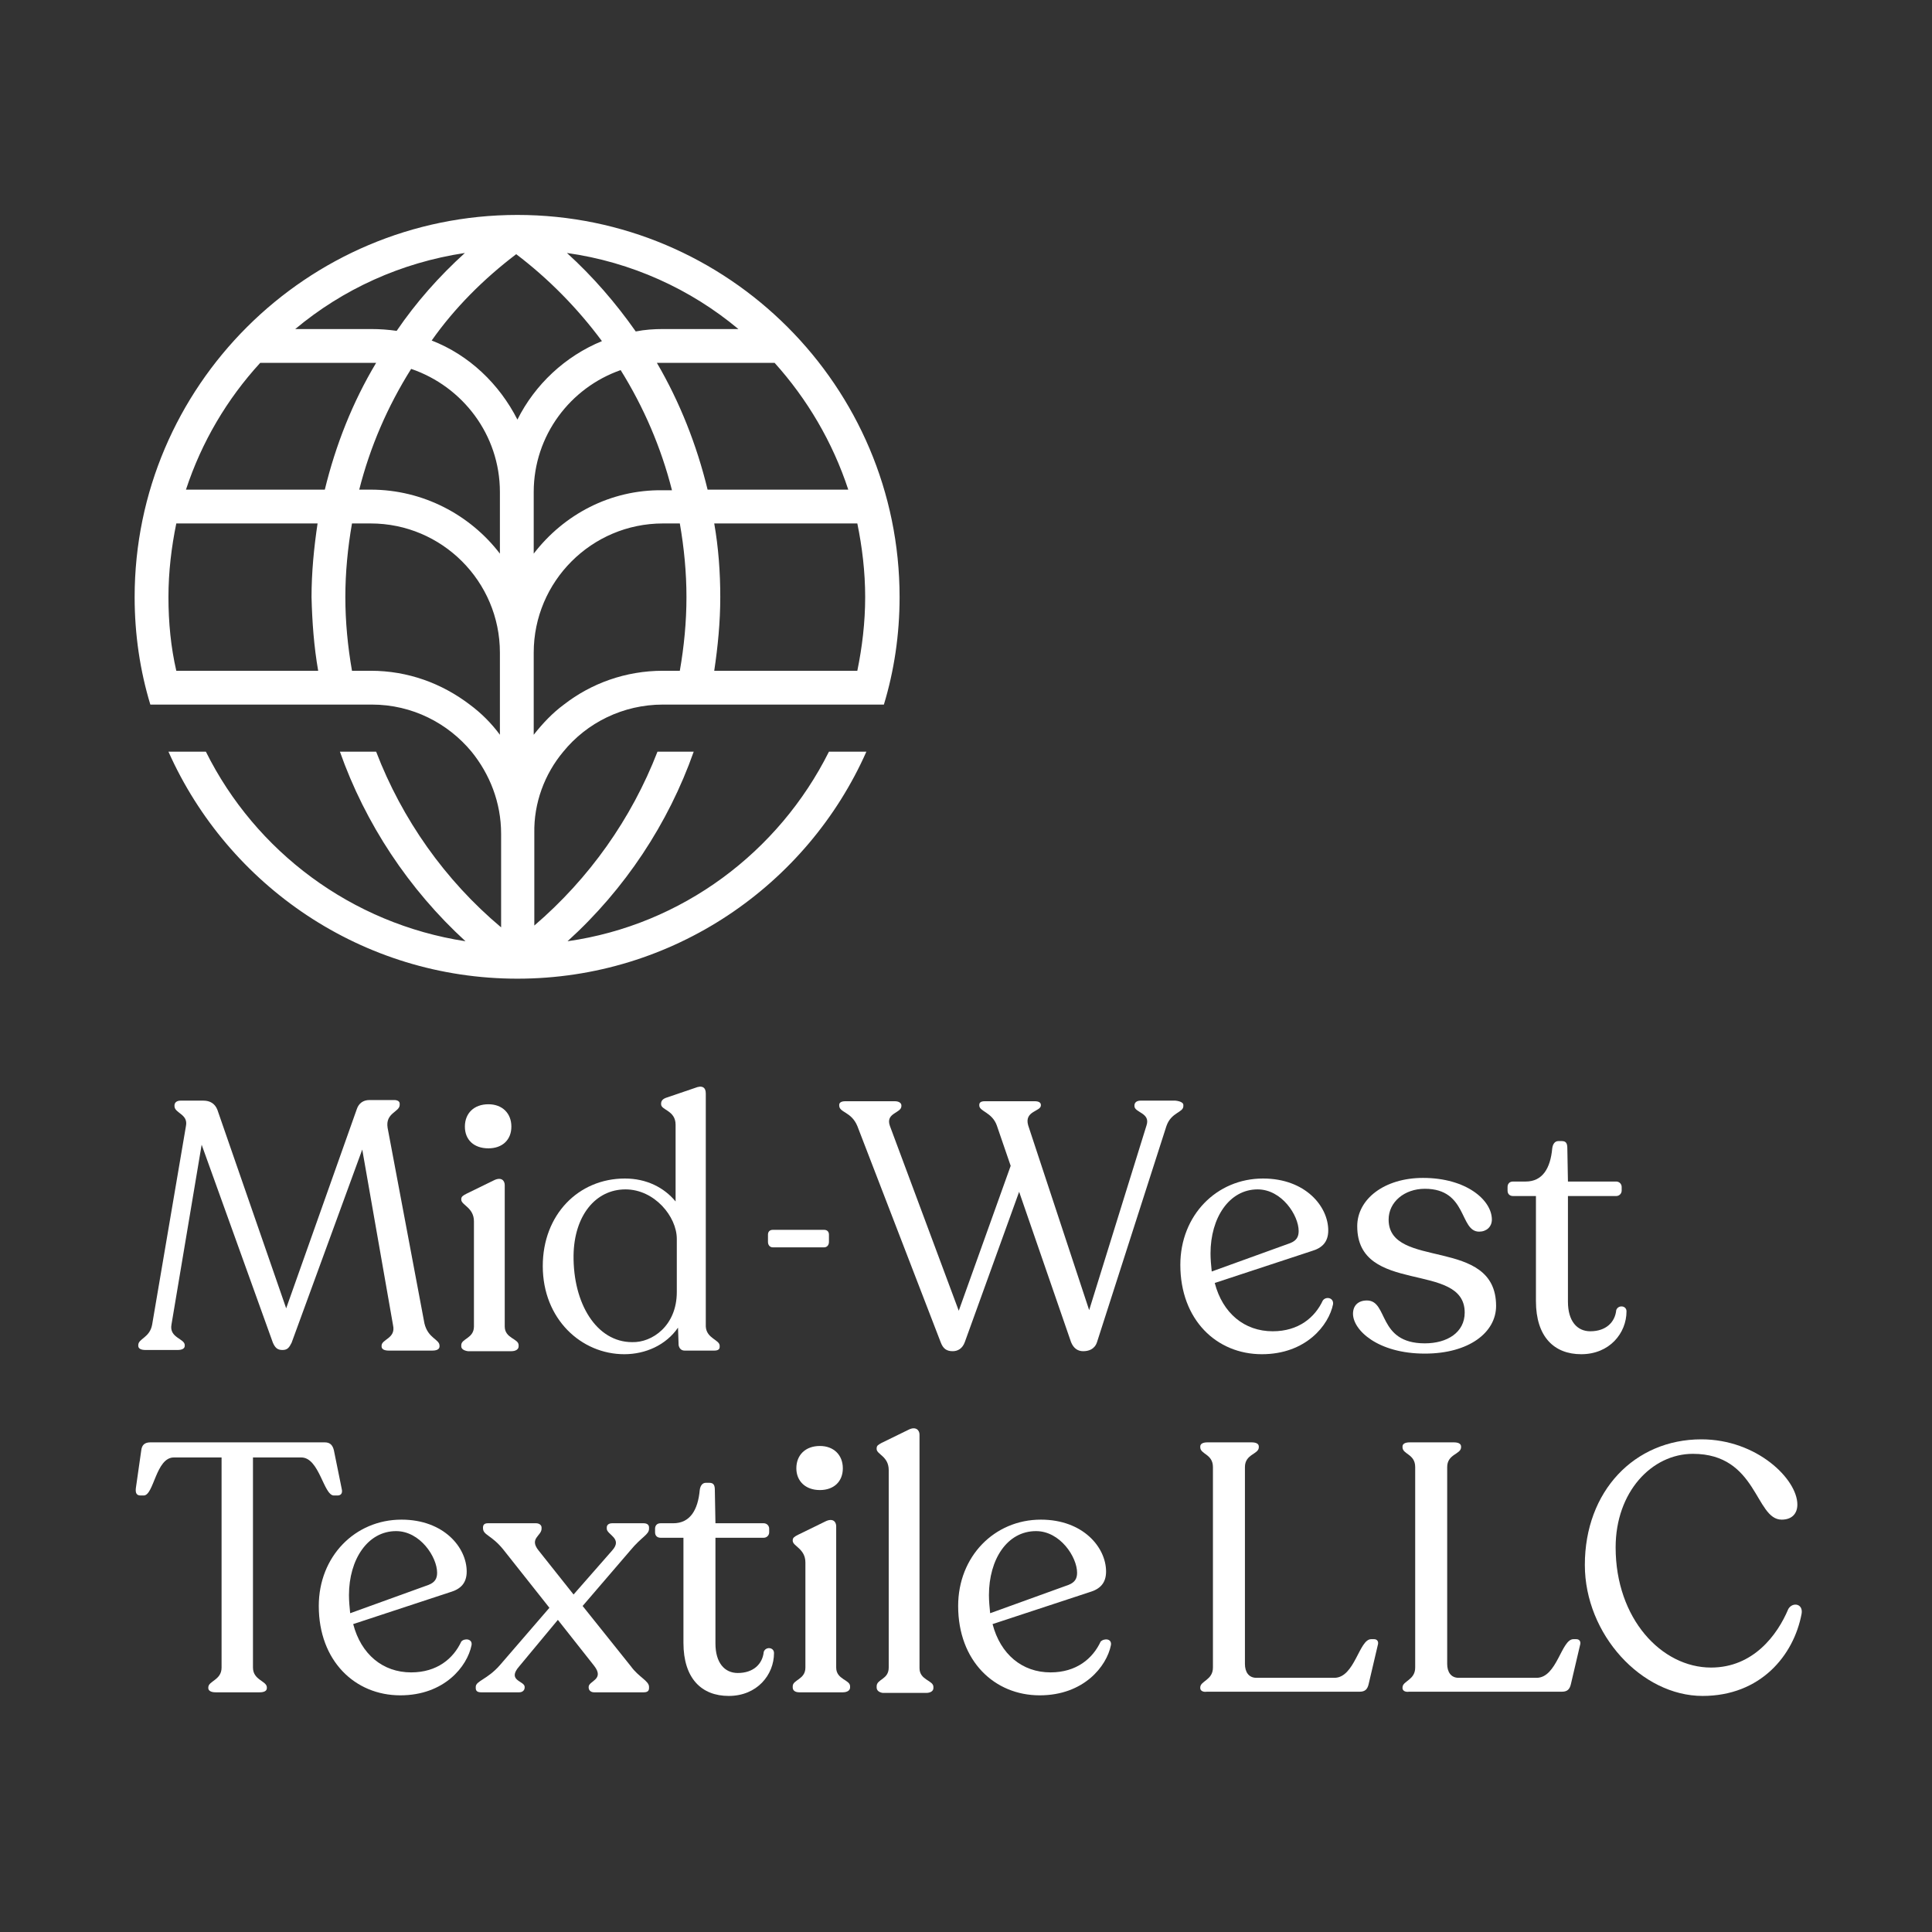 <?xml version="1.0" encoding="utf-8"?>
<!-- Generator: Adobe Illustrator 26.2.1, SVG Export Plug-In . SVG Version: 6.00 Build 0)  -->
<svg version="1.1" id="Logo" xmlns="http://www.w3.org/2000/svg" xmlns:xlink="http://www.w3.org/1999/xlink" x="0px" y="0px"
	 viewBox="0 0 320 320" style="enable-background:new 0 0 320 320;" xml:space="preserve">
<rect x="0" y="0" width="320" height="320" fill="#333333" stroke="none"/>
<style type="text/css">
	.st0{fill:#FFFFFF;}
</style>
<g>
	<path class="st0" d="M93.3,124.5c3.9-4.8,9.9-7.8,16.5-7.8h1.6h5.8h23.3h5.9c1.7-5.6,2.6-11.6,2.6-17.8c0-34.9-28.4-63.3-63.3-63.3
		S22.3,64,22.3,98.9c0,6.2,0.9,12.2,2.6,17.8h5.9h23.1h5.8h1.9c6.7,0,12.6,3.1,16.5,7.8c3,3.7,4.9,8.4,4.9,13.6v15.5
		c-9.3-7.8-16.4-17.9-20.7-29.1h-6c4.2,11.9,11.4,22.8,20.8,31.4c-18.9-2.9-34.8-14.9-43-31.4h-6.2c9.9,22.2,32.1,37.6,57.8,37.6
		c25.8,0,48-15.5,57.8-37.6h-6.2c-8.3,16.6-24.3,28.7-43.3,31.4c9.5-8.6,16.7-19.5,20.9-31.4h-6c-4.3,11.1-11.3,21-20.4,28.8v-15.3
		C88.4,133,90.2,128.2,93.3,124.5z M112.6,111.1h-2.8c-6.2,0-11.9,2.1-16.4,5.6c-1.9,1.4-3.5,3.1-5,5v-5v-8.6
		c0-11.8,9.6-21.4,21.4-21.4h2.8c0.7,4,1.1,8.1,1.1,12.2S113.3,107.1,112.6,111.1z M82.8,91.7c-4.9-6.4-12.7-10.6-21.4-10.6h-1.9
		c1.8-7.1,4.7-13.8,8.6-20C76.6,64,82.8,72,82.8,81.5V91.7z M88.4,91.7V81.5c0-9.4,6.1-17.3,14.4-20.2c3.8,6.1,6.7,12.8,8.5,19.9
		h-1.6C101.1,81.1,93.4,85.2,88.4,91.7z M143.3,98.9c0,4.2-0.5,8.3-1.3,12.2h-23.7c0.6-4,1-8.1,1-12.2c0-4.1-0.3-8.2-1-12.2H142
		C142.8,90.6,143.3,94.7,143.3,98.9z M140.5,81.1h-23.3c-1.8-7.4-4.6-14.5-8.4-21c0.4,0,0.7,0,1.1,0h18.4
		C133.7,66.1,137.9,73.2,140.5,81.1z M122.3,54.5h-12.5c-1.5,0-3,0.1-4.5,0.4c-3.3-4.7-7.1-9.1-11.4-13
		C104.6,43.4,114.4,47.9,122.3,54.5z M85.5,42.1c5.4,4.1,10.2,9,14.2,14.4c-6.1,2.5-11.1,7.2-14,13c-3-5.9-8-10.7-14.2-13.1
		C75.3,51,80.1,46.2,85.5,42.1z M77,41.9c-4.3,3.9-8.1,8.2-11.3,12.9c-1.4-0.2-2.8-0.3-4.2-0.3H48.9C56.8,47.9,66.4,43.5,77,41.9z
		 M52.7,111.1H29.2c-0.9-3.9-1.3-8-1.3-12.2c0-4.2,0.5-8.3,1.3-12.2h23.4c-0.6,4-1,8.1-1,12.2C51.7,103,52,107.1,52.7,111.1z
		 M53.8,81.1h-23c2.6-7.9,6.8-15,12.3-21h18.4c0.3,0,0.5,0,0.8,0C58.4,66.6,55.6,73.7,53.8,81.1z M77.8,116.7
		c-4.6-3.5-10.2-5.6-16.4-5.6h-3.1c-0.7-4-1.1-8.1-1.1-12.2s0.4-8.2,1.1-12.2h3.1c11.8,0,21.4,9.6,21.4,21.4v8.6v5
		C81.4,119.8,79.7,118.1,77.8,116.7z"/>
	<g>
		<path class="st0" d="M34.5,279.6v-0.1c0-1.1,2.2-1.2,2.2-3.3v-34.8h-7.9c-3,0-3.3,6.3-5,6.3h-0.5c-0.6,0-0.9-0.3-0.8-1.2l0.9-6.3
			c0.1-0.8,0.5-1.3,1.5-1.3h28.9c0.9,0,1.3,0.5,1.5,1.3l1.3,6.4c0.2,0.8-0.2,1.1-0.7,1.1h-0.6c-1.7,0-2.4-6.3-5.4-6.3h-8v34.8
			c0,2.1,2.3,2.2,2.3,3.3v0.1c0,0.5-0.5,0.7-1.2,0.7h-7.3C34.9,280.3,34.5,280,34.5,279.6z"/>
		<path class="st0" d="M78.1,272.5c-0.7,3.5-4.5,8.3-11.8,8.3c-7.5,0-13.5-5.7-13.5-14.8c0-8.2,6-14.3,13.7-14.3
			c7,0,10.8,4.6,10.8,8.6c0,1.9-1,2.9-2.7,3.4l-16.1,5.3c1.3,5,4.9,8,9.6,8c4.3,0,7-2.3,8.3-5.1C76.9,271.3,78.3,271.4,78.1,272.5z
			 M57.8,264.2c0,1,0.1,2,0.2,3l13-4.7c1-0.4,1.4-1,1.4-2c0-2.6-2.8-6.9-6.8-6.9C60.9,253.6,57.8,258.3,57.8,264.2z"/>
		<path class="st0" d="M107.5,279.4v0.2c0,0.5-0.3,0.7-0.9,0.7h-8.2c-0.5,0-0.9-0.3-0.9-0.8v-0.1c0-1,2.7-1.2,0.9-3.5l-6-7.6L86,276
			c-2.1,2.4,0.9,2.4,0.9,3.4v0.1c0,0.5-0.4,0.8-0.9,0.8h-6.3c-0.6,0-0.9-0.2-0.9-0.7v-0.2c0-1,1.9-1.2,4-3.6l8.2-9.5l-7.6-9.6
			c-2-2.5-3.4-2.4-3.4-3.6V253c0-0.5,0.3-0.7,0.8-0.7h8c0.5,0,0.9,0.3,0.9,0.7v0.2c0,1.2-2.1,1.6-0.5,3.6l5.8,7.3l6.4-7.3
			c1.8-2-0.9-2.6-0.9-3.6V253c0-0.4,0.3-0.7,0.9-0.7h5.2c0.5,0,0.9,0.2,0.9,0.7v0.2c0,1-1.2,1.3-3.1,3.6l-7.9,9.2l8,10
			C105.8,277.8,107.5,278.4,107.5,279.4z"/>
		<path class="st0" d="M113.2,272.1v-17.4h-3.8c-0.5,0-0.9-0.3-0.9-0.9v-0.6c0-0.5,0.3-0.9,0.9-0.9h2.1c2.8,0,4.1-2.2,4.4-5.5
			c0.1-0.8,0.5-1.2,1-1.2h0.6c0.7,0,0.9,0.4,0.9,1.2l0.1,5.5h8c0.5,0,0.9,0.4,0.9,0.9v0.6c0,0.5-0.4,0.9-0.9,0.9h-8v17.5
			c0,3.2,1.5,4.9,3.7,4.9c2.6,0,4.1-1.5,4.3-3.5c0.3-0.9,1.7-0.8,1.7,0.2c0,3.6-2.8,7.1-7.5,7.1C116.2,280.9,113.2,278,113.2,272.1z
			"/>
		<path class="st0" d="M131.3,279.5v-0.2c0-1.1,2.1-1.1,2.1-3.1v-17.4c0-2.3-2.1-2.7-2.1-3.6v-0.1c0-0.4,0.3-0.6,0.9-0.9l4.5-2.2
			c1.2-0.6,1.8,0,1.8,0.8v23.4c0,2,2.3,2,2.3,3.1v0.2c0,0.5-0.5,0.8-1.2,0.8h-7.2C131.7,280.3,131.3,280,131.3,279.5z M131.9,243.2
			c0-2.2,1.5-3.7,3.9-3.7c2.3,0,3.8,1.5,3.8,3.7c0,2.2-1.5,3.6-3.8,3.6C133.4,246.8,131.9,245.3,131.9,243.2z"/>
		<path class="st0" d="M145.2,279.5v-0.2c0-1.2,2-1.1,2-3.1v-32.7c0-2.3-2-2.6-2-3.5v-0.1c0-0.5,0.3-0.6,0.8-0.9l4.5-2.2
			c1.2-0.6,1.8,0.1,1.8,0.8v38.7c0,2,2.3,2,2.3,3.1v0.2c0,0.5-0.5,0.8-1.2,0.8h-7.2C145.6,280.3,145.2,280,145.2,279.5z"/>
		<path class="st0" d="M184,272.5c-0.7,3.5-4.5,8.3-11.8,8.3c-7.5,0-13.5-5.7-13.5-14.8c0-8.2,6-14.3,13.7-14.3
			c7,0,10.8,4.6,10.8,8.6c0,1.9-1,2.9-2.7,3.4l-16.1,5.3c1.3,5,4.9,8,9.6,8c4.3,0,7-2.3,8.3-5.1C182.9,271.3,184.2,271.4,184,272.5z
			 M163.8,264.2c0,1,0.1,2,0.2,3l13-4.7c1-0.4,1.4-1,1.4-2c0-2.6-2.8-6.9-6.8-6.9C166.8,253.6,163.8,258.3,163.8,264.2z"/>
		<path class="st0" d="M198.8,279.6v-0.1c0-1.1,2.1-1.2,2.1-3.3V243c0-2.2-2.1-2.1-2.1-3.3v-0.1c0-0.5,0.5-0.7,1.2-0.7h7.3
			c0.7,0,1.2,0.2,1.2,0.7v0.1c0,1.2-2.3,1.1-2.3,3.3v32.6c0,1.3,0.6,2.3,1.9,2.3H221c3.4,0,4.1-6.4,6.1-6.4h0.5c0.5,0,0.8,0.4,0.6,1
			l-1.5,6.4c-0.2,0.9-0.6,1.3-1.5,1.3h-25.3C199.2,280.3,198.8,280,198.8,279.6z"/>
		<path class="st0" d="M232.3,279.6v-0.1c0-1.1,2.1-1.2,2.1-3.3V243c0-2.2-2.1-2.1-2.1-3.3v-0.1c0-0.5,0.5-0.7,1.2-0.7h7.3
			c0.7,0,1.2,0.2,1.2,0.7v0.1c0,1.2-2.3,1.1-2.3,3.3v32.6c0,1.3,0.6,2.3,1.9,2.3h12.9c3.4,0,4.1-6.4,6.1-6.4h0.5
			c0.5,0,0.8,0.4,0.6,1l-1.5,6.4c-0.2,0.9-0.6,1.3-1.5,1.3h-25.3C232.7,280.3,232.3,280,232.3,279.6z"/>
		<path class="st0" d="M262.5,259.2c0-12.2,8.2-20.8,19.3-20.8c9.2,0,15.9,6.6,15.9,10.8c0,1.5-0.9,2.5-2.6,2.5
			c-4.4,0-4-10.9-14.7-10.9c-6.8,0-12.8,6.3-12.8,15.5c0,11.8,7.6,19.9,15.8,19.9c7,0,11-5.4,12.8-9.7c0.7-1.2,2.5-0.9,2.2,0.8
			c-1.3,6.9-6.8,13.6-16.4,13.6C271.9,280.9,262.5,270.7,262.5,259.2z"/>
	</g>
	<g>
		<path class="st0" d="M72.8,222.9v0.1c0,0.5-0.5,0.7-1.2,0.7h-7.2c-0.7,0-1.2-0.2-1.2-0.7v-0.1c0-1.1,2.4-1.2,1.9-3.4L60,190.4
			l-11.7,32c-0.4,0.8-0.7,1.2-1.5,1.2c-0.8,0-1.2-0.3-1.6-1.2l-11.8-32.8l-5,29.8c-0.4,2.2,2.2,2.3,2.2,3.4v0.1
			c0,0.5-0.5,0.7-1.2,0.7h-5.3c-0.7,0-1.2-0.2-1.2-0.7v-0.1c0-1.1,1.9-1.2,2.3-3.4l5.6-32.9c0.4-2-1.9-2.1-1.9-3.3v-0.1
			c0-0.5,0.4-0.8,1-0.8h3.8c1.1,0,1.9,0.5,2.3,1.5l11.4,32.9l11.7-33c0.3-0.9,1-1.5,2.1-1.5h4.1c0.5,0,0.9,0.2,0.9,0.6v0.2
			c0,1.2-2.4,1.3-2,3.8l6.1,32.4C70.9,221.7,72.8,221.8,72.8,222.9z"/>
		<path class="st0" d="M76.4,223v-0.2c0-1.1,2.1-1.1,2.1-3.1v-17.4c0-2.3-2.1-2.7-2.1-3.6v-0.1c0-0.4,0.3-0.6,0.9-0.9l4.5-2.2
			c1.2-0.6,1.8,0,1.8,0.8v23.4c0,2,2.3,2,2.3,3.1v0.2c0,0.5-0.5,0.8-1.2,0.8h-7.2C76.8,223.7,76.4,223.4,76.4,223z M77,186.6
			c0-2.2,1.5-3.7,3.9-3.7c2.3,0,3.8,1.5,3.8,3.7c0,2.2-1.5,3.6-3.8,3.6C78.5,190.2,77,188.8,77,186.6z"/>
		<path class="st0" d="M119.2,222.9v0.2c0,0.4-0.3,0.6-0.9,0.6h-4.9c-0.6,0-0.9-0.4-1-0.9l-0.1-2.9c-2,2.9-5.4,4.4-8.9,4.4
			c-7.1,0-13.5-5.8-13.5-14.6c0-8.5,5.9-14.5,13.6-14.5c3.6,0,6.5,1.5,8.4,3.8v-12.7c0-2.4-2.4-2.4-2.4-3.4v-0.1
			c0-0.5,0.3-0.8,0.9-1l4.7-1.6c1.2-0.5,1.8-0.1,1.8,0.9v38.6C117,221.7,119.2,221.9,119.2,222.9z M112.1,214L112.1,214v-3v-5.8
			c0-3.7-3.7-8.2-8.5-8.2c-5,0-8.5,4.4-8.6,10.9c-0.1,8,3.8,14.4,9.7,14.4C108,222.4,112.1,219.6,112.1,214z"/>
		<path class="st0" d="M196,183v0.2c0,1.1-2,1-2.8,3.3l-11.5,35.8c-0.4,1.2-1.4,1.5-2.3,1.5c-0.9,0-1.6-0.5-2-1.5l-8.6-24.9l-9,24.9
			c-0.4,1.1-1.2,1.5-2,1.5c-1,0-1.6-0.4-2-1.5L142,186.5c-1-2.4-3-2.2-3-3.4V183c0-0.4,0.4-0.6,1-0.6h8.2c0.7,0,1.1,0.3,1.1,0.7v0.1
			c0,1.2-2.7,1.1-1.9,3.3l11.4,30.6l8.6-24l-2.3-6.7c-0.8-2.2-2.9-2.3-2.9-3.3V183c0-0.4,0.3-0.6,0.9-0.6h8.3c0.6,0,1,0.2,1,0.6v0.1
			c0,1-2.8,0.9-2.1,3.3l10.1,30.6l9.5-30.6c0.7-2.1-2-2.1-2-3.2v-0.1c0-0.5,0.4-0.8,1-0.8h5.8C195.6,182.4,196,182.7,196,183z"/>
		<path class="st0" d="M220.8,216c-0.7,3.5-4.5,8.3-11.8,8.3c-7.5,0-13.5-5.7-13.5-14.8c0-8.2,6-14.3,13.7-14.3
			c7,0,10.8,4.6,10.8,8.6c0,1.9-1,2.9-2.7,3.4l-16.1,5.3c1.3,5,4.9,8,9.6,8c4.3,0,7-2.3,8.3-5.1C219.6,214.7,220.9,214.9,220.8,216z
			 M200.5,207.6c0,1,0.1,2,0.2,3l13-4.7c1-0.4,1.4-1,1.4-2c0-2.6-2.8-6.9-6.8-6.9C203.6,197,200.5,201.7,200.5,207.6z"/>
		<path class="st0" d="M224.1,217.6c0-1.4,0.9-2.2,2.3-2.2c3.6,0,1.7,7.1,9.6,7.1c3.7,0,6.6-1.8,6.6-5.1c0-8.6-17.8-2.8-17.8-14.3
			c0-4.5,4.5-8,10.9-8c7.2,0,11.4,3.7,11.4,6.9c0,1.2-0.9,2-2.1,2c-3.3,0-1.9-7.1-9-7.1c-3.4,0-6,2.2-6,5.1
			c0,8.4,17.8,2.7,17.8,14.3c0,4.4-4.5,7.9-11.8,7.9C228.2,224.2,224.1,220.3,224.1,217.6z"/>
		<path class="st0" d="M254.4,215.5v-17.4h-3.8c-0.5,0-0.9-0.3-0.9-0.9v-0.6c0-0.5,0.3-0.9,0.9-0.9h2.1c2.8,0,4.1-2.2,4.4-5.5
			c0.1-0.8,0.5-1.2,1-1.2h0.6c0.7,0,0.9,0.4,0.9,1.2l0.1,5.5h8c0.5,0,0.9,0.4,0.9,0.9v0.6c0,0.5-0.4,0.9-0.9,0.9h-8v17.5
			c0,3.2,1.5,4.9,3.7,4.9c2.6,0,4.1-1.5,4.3-3.5c0.3-0.9,1.7-0.8,1.7,0.2c0,3.6-2.8,7.1-7.5,7.1
			C257.4,224.3,254.4,221.4,254.4,215.5z"/>
		<path class="st0" d="M127.2,205.7v-1.2c0-0.5,0.3-0.8,0.8-0.8h8.5c0.5,0,0.8,0.3,0.8,0.8v1.2c0,0.5-0.3,0.9-0.8,0.9H128
			C127.5,206.6,127.2,206.2,127.2,205.7z"/>
	</g>
</g>
</svg>
